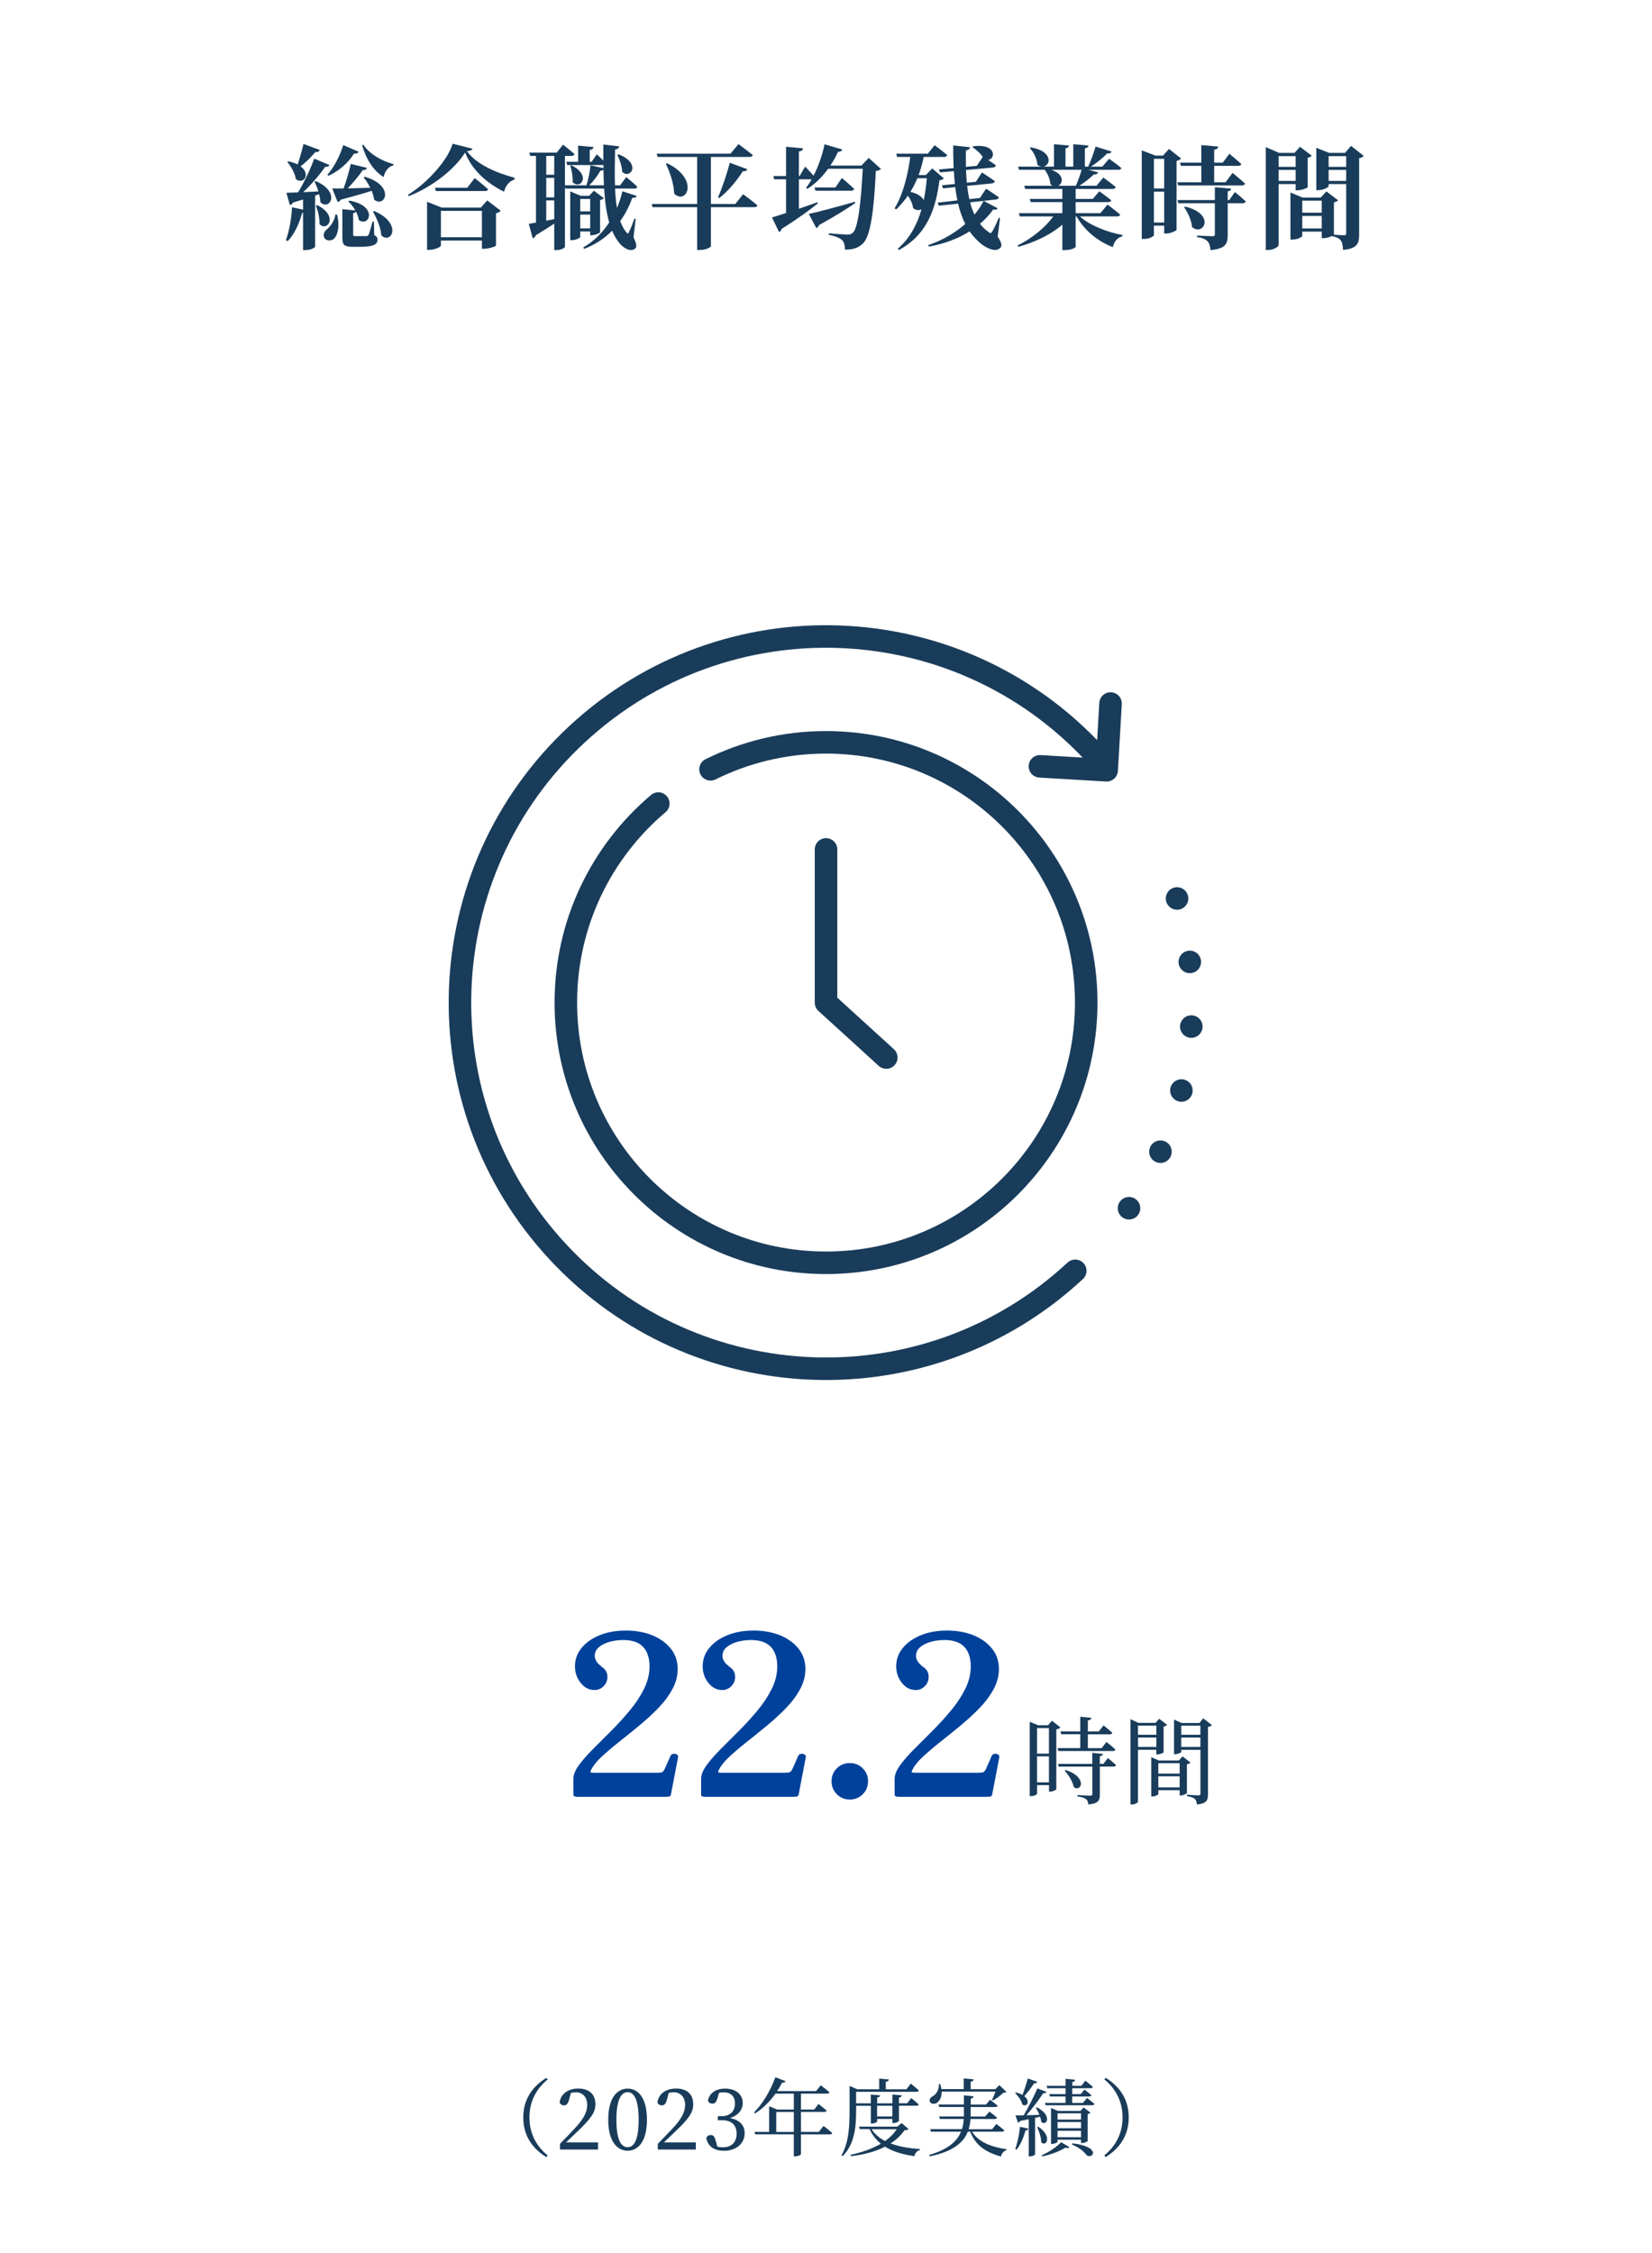 <svg viewBox="0 0 293.33 400" xmlns="http://www.w3.org/2000/svg"><path d="m0 0h293.33v400h-293.33z" fill="#fff"/><g fill="#193c5a"><path d="m55.95 34.72v9.08c0 .12-.68.6-1.76.6h-.38v-6.62s-.1.02-.16.02c-.56 2.02-1.4 3.8-2.56 5l-.32-.16c.56-1.56.98-3.74 1.08-5.84l1.96.42v-1.8l-1.78.54c-.12.26-.34.4-.56.44l-.62-2.18c.48 0 1.2-.04 2.08-.06 1.12-1.88 2.24-4.22 2.86-6l2.72 1.14c-.1.22-.36.38-.78.32-.9 1.32-2.34 3.04-3.9 4.5.82-.04 1.76-.1 2.7-.14-.18-.64-.44-1.24-.68-1.74l.22-.08c4.52 1.94 2.46 5.34.82 3.74-.02-.44-.1-.94-.22-1.42zm.82-8.1c-.08.24-.34.42-.78.38-.78.94-1.72 1.84-2.62 2.54 1.88 1.36.54 3.32-.84 2.26-.14-1.04-.86-2.26-1.52-3.04l.18-.12c.68.14 1.22.34 1.66.56.34-1 .74-2.38 1.04-3.64zm-.44 9.8c3.84 1.94 1.8 4.82.4 3.36.06-1.1-.3-2.38-.64-3.26zm3.52 1.68c.5 1.96.16 3.5-.48 4.22-.46.5-1.48.52-1.8-.14-.26-.58.04-1.16.54-1.52.56-.46 1.36-1.58 1.44-2.6zm-1.72-7.08c1.08-1.2 2.18-3.18 2.82-5.26l2.74 1.18c-.12.22-.36.38-.82.32-1.18 1.86-2.82 3.14-4.52 3.94zm6.64.36c5.44 1.58 3.62 5.62 1.66 4.06-.06-.5-.22-1.04-.44-1.56-1.32.42-3.1.94-5.46 1.56-.14.24-.36.38-.58.42l-.96-2.4h2.02c.5-1.38 1-3.08 1.28-4.36l2.86.7c-.06.24-.3.42-.74.4-.64.96-1.66 2.18-2.66 3.24 1.18-.02 2.56-.06 4-.1-.34-.68-.76-1.32-1.18-1.84zm1.68 10.38c.48.2.58.44.58.82 0 .78-.7 1.24-3.04 1.24h-1.38c-1.56 0-1.82-.4-1.82-1.66v-5.02l2.3.22c-.34-.62-.78-1.18-1.24-1.6l.18-.14c5.18.92 3.56 4.8 1.68 3.44-.06-.48-.26-1-.5-1.5-.1.16-.26.26-.5.3v3.76c0 .24.04.3.44.3h1.94c.18-.02.26-.06.36-.24.14-.3.42-1.26.7-2.34h.24zm-1.94-16.08c1.1 1.68 3.32 2.92 5.36 3.46l-.02.22c-.86.22-1.46.92-1.74 2.08-1.84-1.2-3.06-3.1-3.82-5.64zm1.92 11.78c5.08 2.18 3.1 6 1.28 4.34-.1-1.42-.82-3.06-1.48-4.22z"/><path d="m83.89 26.4c-.08.26-.34.38-.98.44 1.78 2.46 5.38 3.88 8.46 4.72l-.02.32c-1.02.28-1.66 1.28-1.84 2.16-3.04-1.5-5.7-3.82-6.92-6.96-1.9 3.04-6 6.2-10.02 7.74l-.12-.24c3.44-2.1 7.08-6.18 7.92-9.06zm2.62 9.18 2.4 1.84c-.14.16-.42.36-.84.44v5.74c-.02.14-1.26.56-2.08.56h-.42v-1.46h-7.28v.9c0 .22-1.08.76-2.1.76h-.36v-8.54l2.62 1.04h6.92zm-2.22-3.96s1.48 1.16 2.38 1.98c-.06.22-.26.32-.56.32h-8.72l-.16-.58h5.74zm1.28 10.5v-4.68h-7.28v4.68z"/><path d="m109.21 33.48c.06 1.24.16 2.4.34 3.44.42-.98.74-1.98.96-2.96l2.54.82c-.1.24-.28.36-.78.34-.5 1.4-1.2 2.82-2.14 4.12.28.8.64 1.48 1.1 2.02.22.28.32.26.46-.1.28-.52.66-1.5.96-2.34l.22.04-.38 3.28c.52 1.08.62 1.7.32 1.96-.82.76-2.12-.1-2.76-.86-.56-.66-1-1.42-1.36-2.28-1.3 1.32-2.94 2.44-4.96 3.22l-.18-.24c1.96-1.14 3.48-2.7 4.62-4.44-.5-1.74-.76-3.76-.9-6.02h-6.88l-.08-.3v10.64c0 .14-.6.58-1.58.58h-.32v-4.7c-.88.58-1.96 1.28-3.26 2.06-.1.28-.32.48-.56.54l-.7-2.56c.3-.04.74-.12 1.28-.22v-11.84h-1.02l-.16-.58h4.86l1.12-1.42s1.26.98 2.04 1.68c-.04.22-.26.32-.54.32h-1.16v5.22h3.82c.34-1.08.62-2.5.72-3.56l2.3.52v-.56h-6.44l-.16-.58h2.1v-2.86l2.74.24c-.04.26-.18.44-.68.52v2.1h.34l.92-1.32s.62.56 1.16 1.12v-2.86l2.82.32c-.04.26-.22.48-.74.56-.04 2.24-.08 4.4-.02 6.36h.92l1.08-1.46s1.24 1 1.98 1.72c-.06.22-.26.32-.54.32zm-12.22-5.8v3.34h1.42v-3.34zm0 7.36h1.42v-3.46h-1.42zm1.42 3.86v-3.32h-1.42v3.6zm4.62 2.2v.96c0 .16-.76.58-1.5.58h-.28v-8.66l1.86.78h1.5l.84-.9 1.76 1.32c-.1.14-.34.28-.66.34v5.72c-.02.14-.88.52-1.48.52h-.28v-.66zm-1.52-11.74c3.58 1.82 1.48 4.44.16 2.96.06-.96-.16-2.12-.4-2.88zm1.52 5.96v2.2h1.76v-2.2zm1.76 5.22v-2.44h-1.76v2.44zm2.44-7.64c-.04-.88-.06-1.8-.08-2.76-.12.1-.3.16-.54.16-.46.82-1.16 1.78-1.98 2.6zm2.6-5.5c4.12 1.58 2.12 4.54.64 3.1-.02-1-.46-2.2-.86-3z"/><path d="m131.95 34.48s1.58 1.16 2.54 1.98c-.06.22-.28.32-.58.32h-7.68v6.92c0 .16-.76.68-2 .68h-.44v-7.6h-7.92l-.16-.56h8.08v-8.36h-7.02l-.18-.58h13.12l1.42-1.7s1.56 1.16 2.54 1.96c-.06.22-.28.32-.58.32h-6.86v8.36h4.32zm-13.5-5.5c5.8 2.82 3.46 7.5 1.26 5.4-.06-1.8-.76-3.8-1.48-5.32zm9.04 6.06c.68-1.52 1.52-3.98 2.1-6.14l3.1 1.14c-.08.22-.32.4-.78.36-1.22 1.88-2.7 3.6-4.2 4.76z"/><path d="m156.43 30c-.16.16-.46.3-.92.36-.34 7.36-.98 11.58-2.28 12.86-.82.78-1.72 1.1-3.2 1.1 0-.74-.14-1.34-.5-1.68-.4-.4-1.32-.74-2.38-.96l.02-.26c1.12.1 2.78.22 3.36.22.42 0 .62-.08.88-.3.92-.78 1.46-5.12 1.78-11.38h-6.14c-1.02 1.4-2.28 2.68-3.7 3.56l-.22-.18c.34-.44.68-.94.98-1.5h-2.26v5.22c1.06-.36 2.18-.76 3.3-1.16l.06.22c-1.32 1.06-3.4 2.62-6.4 4.5-.08.26-.26.5-.48.58l-1.26-2.6c.54-.16 1.42-.42 2.5-.78v-5.98h-2.1l-.16-.58h2.26v-5.2l3.02.28c-.04.28-.2.48-.74.54v4.38h.12l1-1.68s.88.9 1.48 1.62c.88-1.68 1.56-3.68 1.96-5.58l3.14.92c-.08.24-.32.42-.76.42-.36.82-.82 1.64-1.36 2.44h5.52l1.3-1.36zm-4.58 6.06c-1.36.92-3.4 2.24-6.42 3.9-.08.24-.26.46-.48.54l-1.34-2.52c1.38-.28 4.78-1.18 8.2-2.16zm-2.36-4.46s1.38 1.16 2.18 1.94c-.06.22-.28.32-.56.32h-6.32l-.16-.58h3.7z"/><path d="m167.57 31.66c-.14.2-.32.28-.76.34-.62 4.78-2.02 9.58-7.2 12.38l-.2-.22c2.14-1.84 3.44-4.3 4.22-7.02-.4.24-.94.24-1.5-.18-.08-.76-.46-1.56-.92-2.22-.62.88-1.32 1.7-2.1 2.46l-.26-.22c1.5-2.46 2.34-5.88 2.78-9.12h-2.34l-.16-.58h5.62l1.2-1.5s1.38 1.02 2.24 1.76c-.06.22-.28.32-.56.32h-3.62c-.22 1.12-.52 2.2-.9 3.22h1.28l1.14-1.18zm-4.68-.02c-.36.84-.76 1.66-1.24 2.42 1.36.32 2.08.9 2.36 1.48.28-1.28.44-2.58.56-3.9zm14.26 10.36c.7 1.08.8 1.64.5 1.96-.82.9-2.34.16-3.32-.58-.86-.66-1.56-1.44-2.16-2.3-1.98 1.24-4.42 2.2-7.24 2.7l-.12-.26c2.58-.88 4.82-2.2 6.58-3.76-.54-1.08-.96-2.3-1.28-3.6l-3.4.36-.22-.54 3.5-.4c-.16-.76-.28-1.54-.38-2.36l-2.16.22-.2-.54 2.3-.24c-.08-.74-.14-1.5-.18-2.28l-2.46.22-.2-.52 2.62-.24c-.06-1.3-.08-2.64-.08-4.02l2.98.32c-.02.26-.2.48-.72.56-.02 1-.02 1.96 0 2.92l1.94-.18 1.04-1.58c-.44-.68-1.2-1.36-1.82-1.72l.14-.18c4.12-.5 4.02 2.22 2.66 2.44.44.3.96.66 1.36.96-.04.22-.26.36-.5.38l-4.8.44c.02.78.08 1.54.14 2.26l1.6-.16 1.08-1.66s1.42.9 2.3 1.54c-.04.22-.26.36-.52.4l-4.4.44c.1.82.22 1.6.38 2.36l1.9-.22 1.08-1.64s1.4.9 2.28 1.54c-.02.2-.24.34-.5.38l-2.22.24 2.5 1.32c-.14.22-.32.3-.8.22-.62.88-1.4 1.74-2.34 2.54.44.56.94 1.06 1.54 1.46.28.26.42.26.62-.08.32-.52.84-1.6 1.18-2.46l.22.04zm-4.9-6.08c.2.78.46 1.52.78 2.18.66-.78 1.2-1.6 1.62-2.44z"/><path d="m191.73 38.42c1.8 1.62 4.92 2.82 7.58 3.3l-.02.24c-.84.18-1.46.88-1.7 1.92-2.74-1.08-5.02-2.96-6.44-5.46h-.16v5.42c-.02.12-.74.56-1.94.56h-.42v-4.52c-1.96 1.72-4.7 3.06-7.8 3.94l-.14-.26c2.62-1.26 4.92-3.22 6.34-5.14h-5.96l-.16-.58h7.72v-1.96h-5.62l-.16-.56h5.78v-1.78h-6.6l-.16-.56h5.06c-.14-.06-.28-.14-.42-.26-.04-.9-.5-1.92-1-2.58h-4.58l-.16-.56h4.12c-.24-.04-.46-.14-.7-.32-.04-1.06-.66-2.26-1.34-2.98l.18-.12c3.98.68 3.54 3.2 2.24 3.42h1.88v-3.98l2.66.24c-.02.24-.18.42-.62.5v3.24h1.38v-3.98l2.7.24c-.04.24-.18.42-.64.5v3.24h.58c.5-1.04 1.02-2.5 1.32-3.56l2.82.88c-.08.24-.32.4-.76.34-.7.74-1.8 1.64-2.88 2.34h2.02l1.2-1.4s1.34.94 2.18 1.66c-.06.22-.26.3-.56.3h-5.3l1.74.46c-.08.24-.32.4-.76.36-.64.64-1.62 1.4-2.58 2.02h3.04l1.22-1.46s1.36.98 2.2 1.7c-.06.22-.28.32-.54.32h-6.58v1.78h3.04l1.16-1.36s1.3.92 2.12 1.6c-.06.22-.26.32-.56.32h-5.76v1.96h4.4l1.26-1.52s1.38 1.02 2.24 1.78c-.04.22-.26.32-.54.32zm-5.08-8.28c2.36.78 2.14 2.4 1.26 2.84h3.12c.38-.84.78-1.96 1.02-2.84z"/><path d="m209.71 28.14c-.12.18-.42.34-.8.44v12.22c-.02.16-1.06.66-1.86.66h-.34v-1.4h-1.82v1.68c0 .16-.68.68-1.78.68h-.38v-15.72l2.42.92h1.36l1.06-1.18zm-4.82.06v5.26h1.82v-5.26zm1.82 11.3v-5.48h-1.82v5.48zm6.6-7.14v-2.92h-3.62l-.16-.56h3.78v-3.12l3 .26c-.02.28-.18.48-.72.56v2.3h1.52l1.18-1.58s1.32 1.08 2.12 1.82c-.06.22-.26.32-.54.32h-4.28v2.92h2.02l1.24-1.66s1.4 1.12 2.22 1.9c-.06.22-.26.32-.54.32h-11.32l-.16-.56zm5.96 1.74s1.22.98 1.92 1.66c-.04.22-.26.32-.54.32h-2.66v5.64c0 1.58-.36 2.44-3.06 2.68-.06-.7-.18-1.22-.52-1.56s-.8-.58-1.86-.76v-.26s2.26.12 2.72.12c.34 0 .44-.1.44-.34v-5.52h-6.48l-.16-.56h6.64v-2.28l2.9.26c-.02.26-.22.42-.62.48v1.54h.28zm-8.84 2.58c5.5 1.32 3.28 5.36 1.22 3.62-.08-1.2-.74-2.56-1.4-3.5z"/><path d="m227.03 32.68v10.82c0 .3-.86.88-1.9.88h-.38v-18.26l2.36 1.02h2.74l.98-1.08 2.08 1.58c-.12.14-.36.32-.72.38v5.22c-.02.14-1.1.54-1.78.54h-.36v-1.1zm0-4.96v1.9h3.02v-1.9zm3.02 4.4v-1.96h-3.02v1.96zm12.1-4.44c-.14.16-.4.34-.82.4v13.54c0 1.6-.32 2.52-2.86 2.74-.04-.76-.14-1.32-.38-1.66-.28-.34-.66-.6-1.54-.76v-.06c-.36.18-1 .4-1.48.4h-.38v-1.16h-3.46v.76c0 .2-.9.66-1.8.66h-.3v-8.36l2.18.9h3.2l1-1.1 2.08 1.58c-.12.14-.38.3-.74.36v5.74c.5.04 1.5.12 1.78.12.32 0 .4-.16.4-.42v-8.68h-3.12v.38c0 .2-.96.7-1.88.7h-.3v-7.52l2.26.9h2.84l1.06-1.24zm-10.92 7.94v2.14h3.46v-2.14zm3.46 4.94v-2.22h-3.46v2.22zm1.22-12.84v1.9h3.12v-1.9zm3.12 4.4v-1.96h-3.12v1.96z"/><path d="m97 368.89.25.28c-1.74 1.43-3.24 3.57-3.24 6.75s1.5 5.32 3.24 6.75l-.25.29c-2.07-1.29-4.09-3.42-4.09-7.03s2.02-5.74 4.09-7.03z"/><path d="m106.18 380.35v1.27h-6.75v-1.02c.9-.9 1.77-1.84 2.49-2.59 1.67-1.74 2.35-3.02 2.35-4.33s-.78-2.23-2.01-2.23c-.24 0-.55.03-.88.1l-.33 1.2c-.2.75-.48 1.03-.9 1.03-.34 0-.63-.18-.79-.5.23-1.68 1.67-2.49 3.3-2.49 2.12 0 3.06 1.15 3.06 2.8 0 1.41-.77 2.54-3.29 4.92-.46.45-1.17 1.12-1.92 1.83h5.67z"/><path d="m114.87 376.33c0 4.05-1.7 5.5-3.42 5.5s-3.45-1.46-3.45-5.5 1.68-5.53 3.45-5.53 3.42 1.5 3.42 5.53zm-3.42 4.87c1 0 1.95-1.02 1.95-4.88s-.95-4.89-1.95-4.89-2 1.02-2 4.89.95 4.88 2 4.88z"/><path d="m123.55 380.35v1.27h-6.75v-1.02c.9-.9 1.77-1.84 2.49-2.59 1.67-1.74 2.36-3.02 2.36-4.33s-.78-2.23-2.01-2.23c-.24 0-.56.03-.89.1l-.33 1.2c-.19.75-.48 1.03-.9 1.03-.34 0-.63-.18-.79-.5.22-1.68 1.67-2.49 3.3-2.49 2.12 0 3.06 1.15 3.06 2.8 0 1.41-.76 2.54-3.28 4.92-.47.45-1.17 1.12-1.92 1.83h5.67z"/><path d="m127.39 372.49c-.18.66-.4.98-.93.98-.34 0-.62-.15-.76-.56.3-1.44 1.56-2.11 3.07-2.11 1.91 0 3.11 1.05 3.11 2.56 0 1.21-.81 2.21-2.27 2.67 1.79.33 2.61 1.33 2.61 2.69 0 1.81-1.49 3.12-3.67 3.12-1.63 0-2.85-.69-3.15-2.28.18-.36.45-.52.8-.52.51 0 .7.33.9 1.08l.27.98c.33.09.64.12.94.12 1.63 0 2.48-.92 2.48-2.42s-.86-2.38-2.55-2.38h-.78v-.72h.64c1.47 0 2.4-.81 2.4-2.28 0-1.26-.75-1.96-2.04-1.96-.23 0-.5.02-.79.09l-.27.96z"/><path d="m146.23 377.44s.97.72 1.54 1.25c-.03.17-.2.24-.39.24h-5.16v3.52c0 .09-.41.37-1.05.37h-.22v-3.9h-6.86l-.12-.44h2.6v-4.54l1.44.58h2.94v-2.83h-3.25c-1.07 1.48-2.31 2.69-3.62 3.51l-.2-.17c1.41-1.39 2.91-3.76 3.79-6.25l1.82.71c-.08.16-.27.3-.62.25-.27.52-.57 1.03-.88 1.51h6.9l.84-1.03s.93.67 1.54 1.23c-.04.17-.19.24-.42.24h-4.63v2.83h2.34l.78-.99s.88.69 1.44 1.18c-.03.15-.19.23-.4.23h-4.16v3.54h3.17l.84-1.05zm-5.28 1.05v-3.54h-3.12v3.54z"/><path d="m152.01 374.71c0 2.49-.13 5.82-2.38 8.07l-.22-.13c1.33-2.33 1.44-5.25 1.44-7.93v-4.4l1.38.6h3.88v-1.9l1.73.16c-.03.21-.17.36-.56.41v1.33h3.66l.78-1s.9.7 1.42 1.21c-.04.17-.18.24-.39.24h-10.74v2.04h2.61v-1.56l1.67.15c-.03.19-.17.33-.54.39v1.02h2.7v-1.56l1.68.15c-.03.19-.14.33-.51.39v1.02h1.46l.72-.93s.82.66 1.32 1.12c-.04.17-.17.24-.39.24h-3.11v2.69c0 .12-.52.38-.97.38h-.2v-.72h-2.7v.45c0 .12-.5.36-.93.36h-.19v-3.15h-2.61v.87zm9.28 3.28c-.12.14-.29.18-.67.19-.66.93-1.49 1.71-2.48 2.35 1.49.57 3.25.87 5.21 1v.18c-.53.12-.87.52-.99 1.09-2.08-.31-3.82-.82-5.22-1.69-1.65.85-3.67 1.41-6.04 1.69l-.09-.24c2.05-.44 3.9-1.09 5.4-1.98-.84-.67-1.52-1.53-2.01-2.59h-1.74l-.12-.44h6.78l.78-.63 1.2 1.05zm-6.54.02c.58.88 1.41 1.57 2.4 2.1.85-.61 1.56-1.3 2.07-2.1zm.99-4.17v1.9h2.7v-1.9z"/><path d="m172.6 378.44c1.12 1.86 3.45 2.74 6.13 3.12v.17c-.51.13-.85.54-1 1.12-2.68-.73-4.53-1.98-5.46-4.41h-.42c-.78 1.95-2.62 3.54-6.78 4.39l-.09-.25c3.38-.99 4.96-2.42 5.66-4.14h-5.34l-.13-.44h5.64c.18-.58.29-1.19.31-1.81h-4.24l-.12-.45h4.39v-1.68h-4.39l-.12-.44h4.51v-1.63l1.73.18c-.05.2-.15.35-.51.41v1.05h2.71l.72-.85s.82.61 1.33 1.05c-.04.17-.17.24-.38.24h-4.4v1.68s2.58 0 2.58 0l.74-.87s.84.61 1.36 1.08c-.04.17-.18.24-.39.24h-4.32c-.04.63-.15 1.23-.33 1.81h4.17l.76-.93s.87.66 1.41 1.12c-.04.17-.2.24-.41.24h-5.34zm-5.4-7.11c.03 1.02-.39 1.69-.84 2-.45.27-1.07.22-1.25-.2-.14-.4.1-.76.48-.96.62-.3 1.19-1.19 1.11-2.16l.24-.02c.1.31.18.61.22.9h3.96v-1.9l1.77.17c-.03.21-.17.36-.54.42v1.32h4.38l.71-.72 1.26 1.21c-.1.12-.25.13-.55.15-.45.45-1.23 1.04-1.83 1.36l-.18-.1c.2-.39.45-.99.62-1.47h-9.55z"/><path d="m184.18 369.59c-.06.16-.25.3-.57.28-.51.77-1.16 1.64-1.74 2.27 1.16.9.45 2.04-.34 1.48-.15-.71-.77-1.54-1.29-2.04l.17-.1c.46.12.84.27 1.14.44.32-.81.67-1.92.96-2.92l1.68.6zm-3.91 11.93c.39-1.05.7-2.54.84-3.94l1.5.33c-.06.18-.23.33-.53.33-.34 1.29-.9 2.56-1.58 3.4l-.24-.12zm3.82-7.4c2.85 1.42 1.75 3.48.79 2.58-.01-.28-.09-.6-.21-.92-.27.08-.55.14-.88.21v6.48c0 .09-.38.36-.93.36h-.2v-6.6c-.46.1-.96.21-1.51.31-.11.19-.25.29-.39.3l-.46-1.27c.35 0 .86-.01 1.47-.03.86-1.46 1.83-3.39 2.43-4.78l1.62.63c-.08.17-.29.27-.6.24-.71 1.1-1.88 2.66-2.98 3.9.71-.02 1.5-.04 2.32-.07-.19-.47-.42-.9-.64-1.25l.18-.09zm.27 3.45c2.55 1.68 1.42 3.67.52 2.76 0-.87-.38-1.96-.72-2.68zm.6 5.06c1.33-.55 2.79-1.57 3.46-2.32l1.46.88c-.09.17-.34.2-.72.1-.95.6-2.57 1.25-4.11 1.54l-.09-.21zm8.06-10.17s.83.63 1.3 1.06c-.04.17-.18.24-.4.24h-8.26l-.12-.42h3.66v-1.14h-2.77l-.12-.42h2.89v-1.05h-3.24l-.12-.42h3.36v-1.25l1.71.17c-.03.2-.15.35-.51.41v.67h1.61l.7-.92s.84.65 1.33 1.1c-.04.17-.17.24-.38.24h-3.27v1.05h1.51l.66-.81s.75.57 1.21.99c-.04.17-.18.24-.39.24h-3v1.14h1.91l.72-.88zm-1.07 7.99v-.58h-4.17v.36c0 .12-.5.39-.98.39h-.18v-6.39l1.23.54h3.98l.57-.62 1.23.92c-.09.1-.29.21-.51.24v4.8c-.02.1-.6.35-.98.35h-.2zm-4.17-5.26v1.11h4.17v-1.11zm4.17 1.54h-4.17v1.11h4.17zm0 2.7v-1.14h-4.17v1.14zm-1.53 1.08c5.44.66 3.46 3.06 2.44 2.02-.43-.58-1.24-1.27-2.52-1.8l.08-.23z"/><path d="m196.33 368.89c2.07 1.29 4.09 3.42 4.09 7.03s-2.03 5.74-4.09 7.03l-.25-.29c1.74-1.42 3.24-3.57 3.24-6.75s-1.5-5.32-3.24-6.75l.25-.28z"/><path d="m188.27 306.69c-.1.14-.39.27-.71.34v10.61c-.02.14-.65.44-1.1.44h-.2v-1.16h-2.11v1.51c0 .12-.42.44-1.09.44h-.22v-13.19l1.5.61h1.75l.7-.8 1.5 1.19zm-4.13.1v4.54h2.11v-4.54zm2.11 9.64v-4.62h-2.11v4.62zm1.67-5.57-.14-.51h4.03v-2.46h-3.38l-.14-.51h3.52v-2.6l1.96.19c-.02.24-.19.41-.61.48v1.94h1.94l.85-1.07s.95.75 1.55 1.31c-.05.19-.22.27-.46.27h-3.88v2.46h2.45l.85-1.1s1 .76 1.58 1.34c-.03.19-.2.27-.42.27h-9.69zm8.79 1.26s.92.73 1.45 1.24c-.03.19-.22.27-.46.27h-2.41v4.93c0 1.04-.22 1.63-2.04 1.8-.05-.42-.14-.73-.41-.94-.25-.22-.7-.37-1.53-.49v-.25s1.87.12 2.24.12c.32 0 .41-.08.41-.32v-4.84h-5.97l-.14-.49h6.1v-1.96l1.89.19c-.03.22-.2.36-.56.42v1.34h.65zm-7.5 2.12c4.01 1.29 2.77 4.06 1.43 3.01-.15-.97-.93-2.16-1.6-2.89z"/><path d="m202.06 310.65v9.18c0 .19-.46.53-1.09.53h-.24v-15.15l1.41.66h3.03l.66-.73 1.41 1.09c-.1.1-.34.25-.63.31v4.56c-.02.1-.66.37-1.09.37h-.2v-.82zm0-4.3v1.63h3.26v-1.63zm3.27 3.79v-1.67h-3.26v1.67zm6.05 2.79c-.08.1-.34.24-.63.29v5.1c-.02.12-.65.44-1.09.44h-.2v-.94h-3.79v.68c0 .14-.54.43-1.05.43h-.2v-6.97l1.34.59h3.55l.66-.73 1.41 1.1zm-5.71.1v1.84h3.79v-1.84zm3.79 4.29v-1.96h-3.79v1.96zm5.74-11.05c-.1.12-.37.27-.71.32v11.93c0 1.05-.2 1.67-1.97 1.84-.03-.42-.14-.77-.36-.99-.25-.2-.63-.37-1.39-.49v-.27s1.63.14 1.99.14c.31 0 .39-.12.39-.37v-7.72h-3.4v.36c0 .12-.58.41-1.12.41h-.17v-6.15l1.36.61h3.16l.65-.83 1.58 1.22zm-5.46.08v1.63h3.4v-1.63zm3.4 3.79v-1.67h-3.4v1.67z"/></g><path d="m102.57 319c-.19 0-.36-.02-.52-.06s-.24-.18-.24-.42v-2.72c0-.72.33-1.53.98-2.42s1.49-1.85 2.52-2.88l3.26-3.26c1.15-1.15 2.23-2.34 3.26-3.58s1.87-2.51 2.52-3.82.98-2.64.98-4c0-1.49-.38-2.65-1.14-3.46s-1.94-1.22-3.54-1.22c-.83 0-1.63.11-2.4.32s-1.41.53-1.9.94-.74.93-.74 1.54c0 .35.1.68.3 1s.57.68 1.1 1.08c.56.4.84.96.84 1.68 0 .64-.23 1.19-.68 1.64s-.99.68-1.6.68c-.99 0-1.81-.43-2.48-1.28s-1-1.83-1-2.92c0-1.23.39-2.32 1.18-3.28s1.86-1.71 3.22-2.26 2.91-.82 4.64-.82 3.37.29 4.74.86 2.46 1.37 3.26 2.38 1.2 2.21 1.2 3.6c0 1.23-.32 2.43-.96 3.6s-1.48 2.29-2.52 3.36-2.17 2.1-3.38 3.1-2.39 1.95-3.54 2.86-2.16 1.77-3.04 2.58-1.51 1.58-1.88 2.3c-.16.29-.21.47-.14.52s.23.08.5.08h11.36c.35 0 .61-.03.78-.08s.34-.24.5-.56c.13-.29.31-.69.54-1.2s.39-.89.5-1.16c.11-.21.28-.33.52-.36s.45.02.64.14.24.33.16.62l-1.24 6.48c-.05.21-.18.33-.38.36s-.43.04-.7.04z" fill="#00419b"/><path d="m125.25 319c-.19 0-.36-.02-.52-.06s-.24-.18-.24-.42v-2.72c0-.72.33-1.53.98-2.42s1.49-1.85 2.52-2.88l3.26-3.26c1.15-1.15 2.23-2.34 3.26-3.58s1.87-2.51 2.52-3.82.98-2.64.98-4c0-1.49-.38-2.65-1.14-3.46s-1.94-1.22-3.54-1.22c-.83 0-1.63.11-2.4.32s-1.41.53-1.9.94-.74.93-.74 1.54c0 .35.1.68.3 1s.57.68 1.1 1.08c.56.4.84.96.84 1.68 0 .64-.23 1.19-.68 1.64s-.99.68-1.6.68c-.99 0-1.81-.43-2.48-1.28s-1-1.83-1-2.92c0-1.23.39-2.32 1.18-3.28s1.86-1.71 3.22-2.26 2.91-.82 4.64-.82 3.37.29 4.74.86 2.46 1.37 3.26 2.38 1.2 2.21 1.2 3.6c0 1.23-.32 2.43-.96 3.6s-1.48 2.29-2.52 3.36-2.17 2.1-3.38 3.1-2.39 1.95-3.54 2.86-2.16 1.77-3.04 2.58-1.51 1.58-1.88 2.3c-.16.29-.21.47-.14.52s.23.08.5.08h11.36c.35 0 .61-.03.78-.08s.34-.24.5-.56c.13-.29.31-.69.54-1.2s.39-.89.5-1.16c.11-.21.28-.33.52-.36s.45.02.64.14.24.33.16.62l-1.24 6.48c-.05.21-.18.33-.38.36s-.43.04-.7.04z" fill="#00419b"/><path d="m150.89 319.48c-.91 0-1.67-.31-2.3-.94s-.94-1.39-.94-2.3.31-1.67.94-2.3 1.39-.94 2.3-.94 1.67.31 2.3.94.94 1.39.94 2.3-.31 1.67-.94 2.3-1.39.94-2.3.94z" fill="#00419b"/><path d="m159.61 319c-.19 0-.36-.02-.52-.06s-.24-.18-.24-.42v-2.72c0-.72.33-1.53.98-2.42s1.49-1.85 2.52-2.88l3.26-3.26c1.15-1.15 2.23-2.34 3.26-3.58s1.87-2.51 2.52-3.82.98-2.64.98-4c0-1.49-.38-2.65-1.14-3.46s-1.94-1.22-3.54-1.22c-.83 0-1.63.11-2.4.32s-1.41.53-1.9.94-.74.93-.74 1.54c0 .35.1.68.3 1s.57.68 1.1 1.08c.56.4.84.96.84 1.68 0 .64-.23 1.19-.68 1.64s-.99.68-1.6.68c-.99 0-1.81-.43-2.48-1.28s-1-1.83-1-2.92c0-1.23.39-2.32 1.18-3.28s1.86-1.71 3.22-2.26 2.91-.82 4.64-.82 3.37.29 4.74.86 2.46 1.37 3.26 2.38 1.2 2.21 1.2 3.6c0 1.23-.32 2.43-.96 3.6s-1.48 2.29-2.52 3.36-2.17 2.1-3.38 3.1-2.39 1.95-3.54 2.86-2.16 1.77-3.04 2.58-1.51 1.58-1.88 2.3c-.16.29-.21.47-.14.52s.23.08.5.08h11.36c.35 0 .61-.03.78-.08s.34-.24.5-.56c.13-.29.31-.69.54-1.2s.39-.89.5-1.16c.11-.21.28-.33.52-.36s.45.02.64.14.24.33.16.62l-1.24 6.48c-.05.21-.18.33-.38.36s-.43.04-.7.04z" fill="#00419b"/><path d="m126.16 136.58c6.18-3.06 13.14-4.79 20.51-4.79 25.52 0 46.2 20.69 46.2 46.2s-20.69 46.2-46.2 46.2-46.2-20.69-46.2-46.2c0-14.17 6.38-26.85 16.42-35.33" fill="none" stroke="#193c5a" stroke-linecap="round" stroke-linejoin="round" stroke-width="4"/><path d="m146.67 150.8v27.2l10.7 9.75" fill="none" stroke="#193c5a" stroke-linecap="round" stroke-linejoin="round" stroke-width="4"/><path d="m209 159.51c6.32 21.36 1.39 45.23-14.44 62.45" style="fill:none;stroke:#193c5a;stroke-dasharray:0 11.5;stroke-linecap:round;stroke-linejoin:round;stroke-width:4"/><path d="m190.92 225.61c-26.29 24.44-67.42 22.94-91.86-3.36-24.44-26.29-22.94-67.42 3.36-91.86 26.29-24.44 67.42-22.94 91.86 3.36" fill="none" stroke="#193c5a" stroke-linecap="round" stroke-linejoin="round" stroke-width="4"/><path d="m184.65 136.05 11.85.7.69-11.85" fill="none" stroke="#193c5a" stroke-linecap="round" stroke-linejoin="round" stroke-width="4"/></svg>